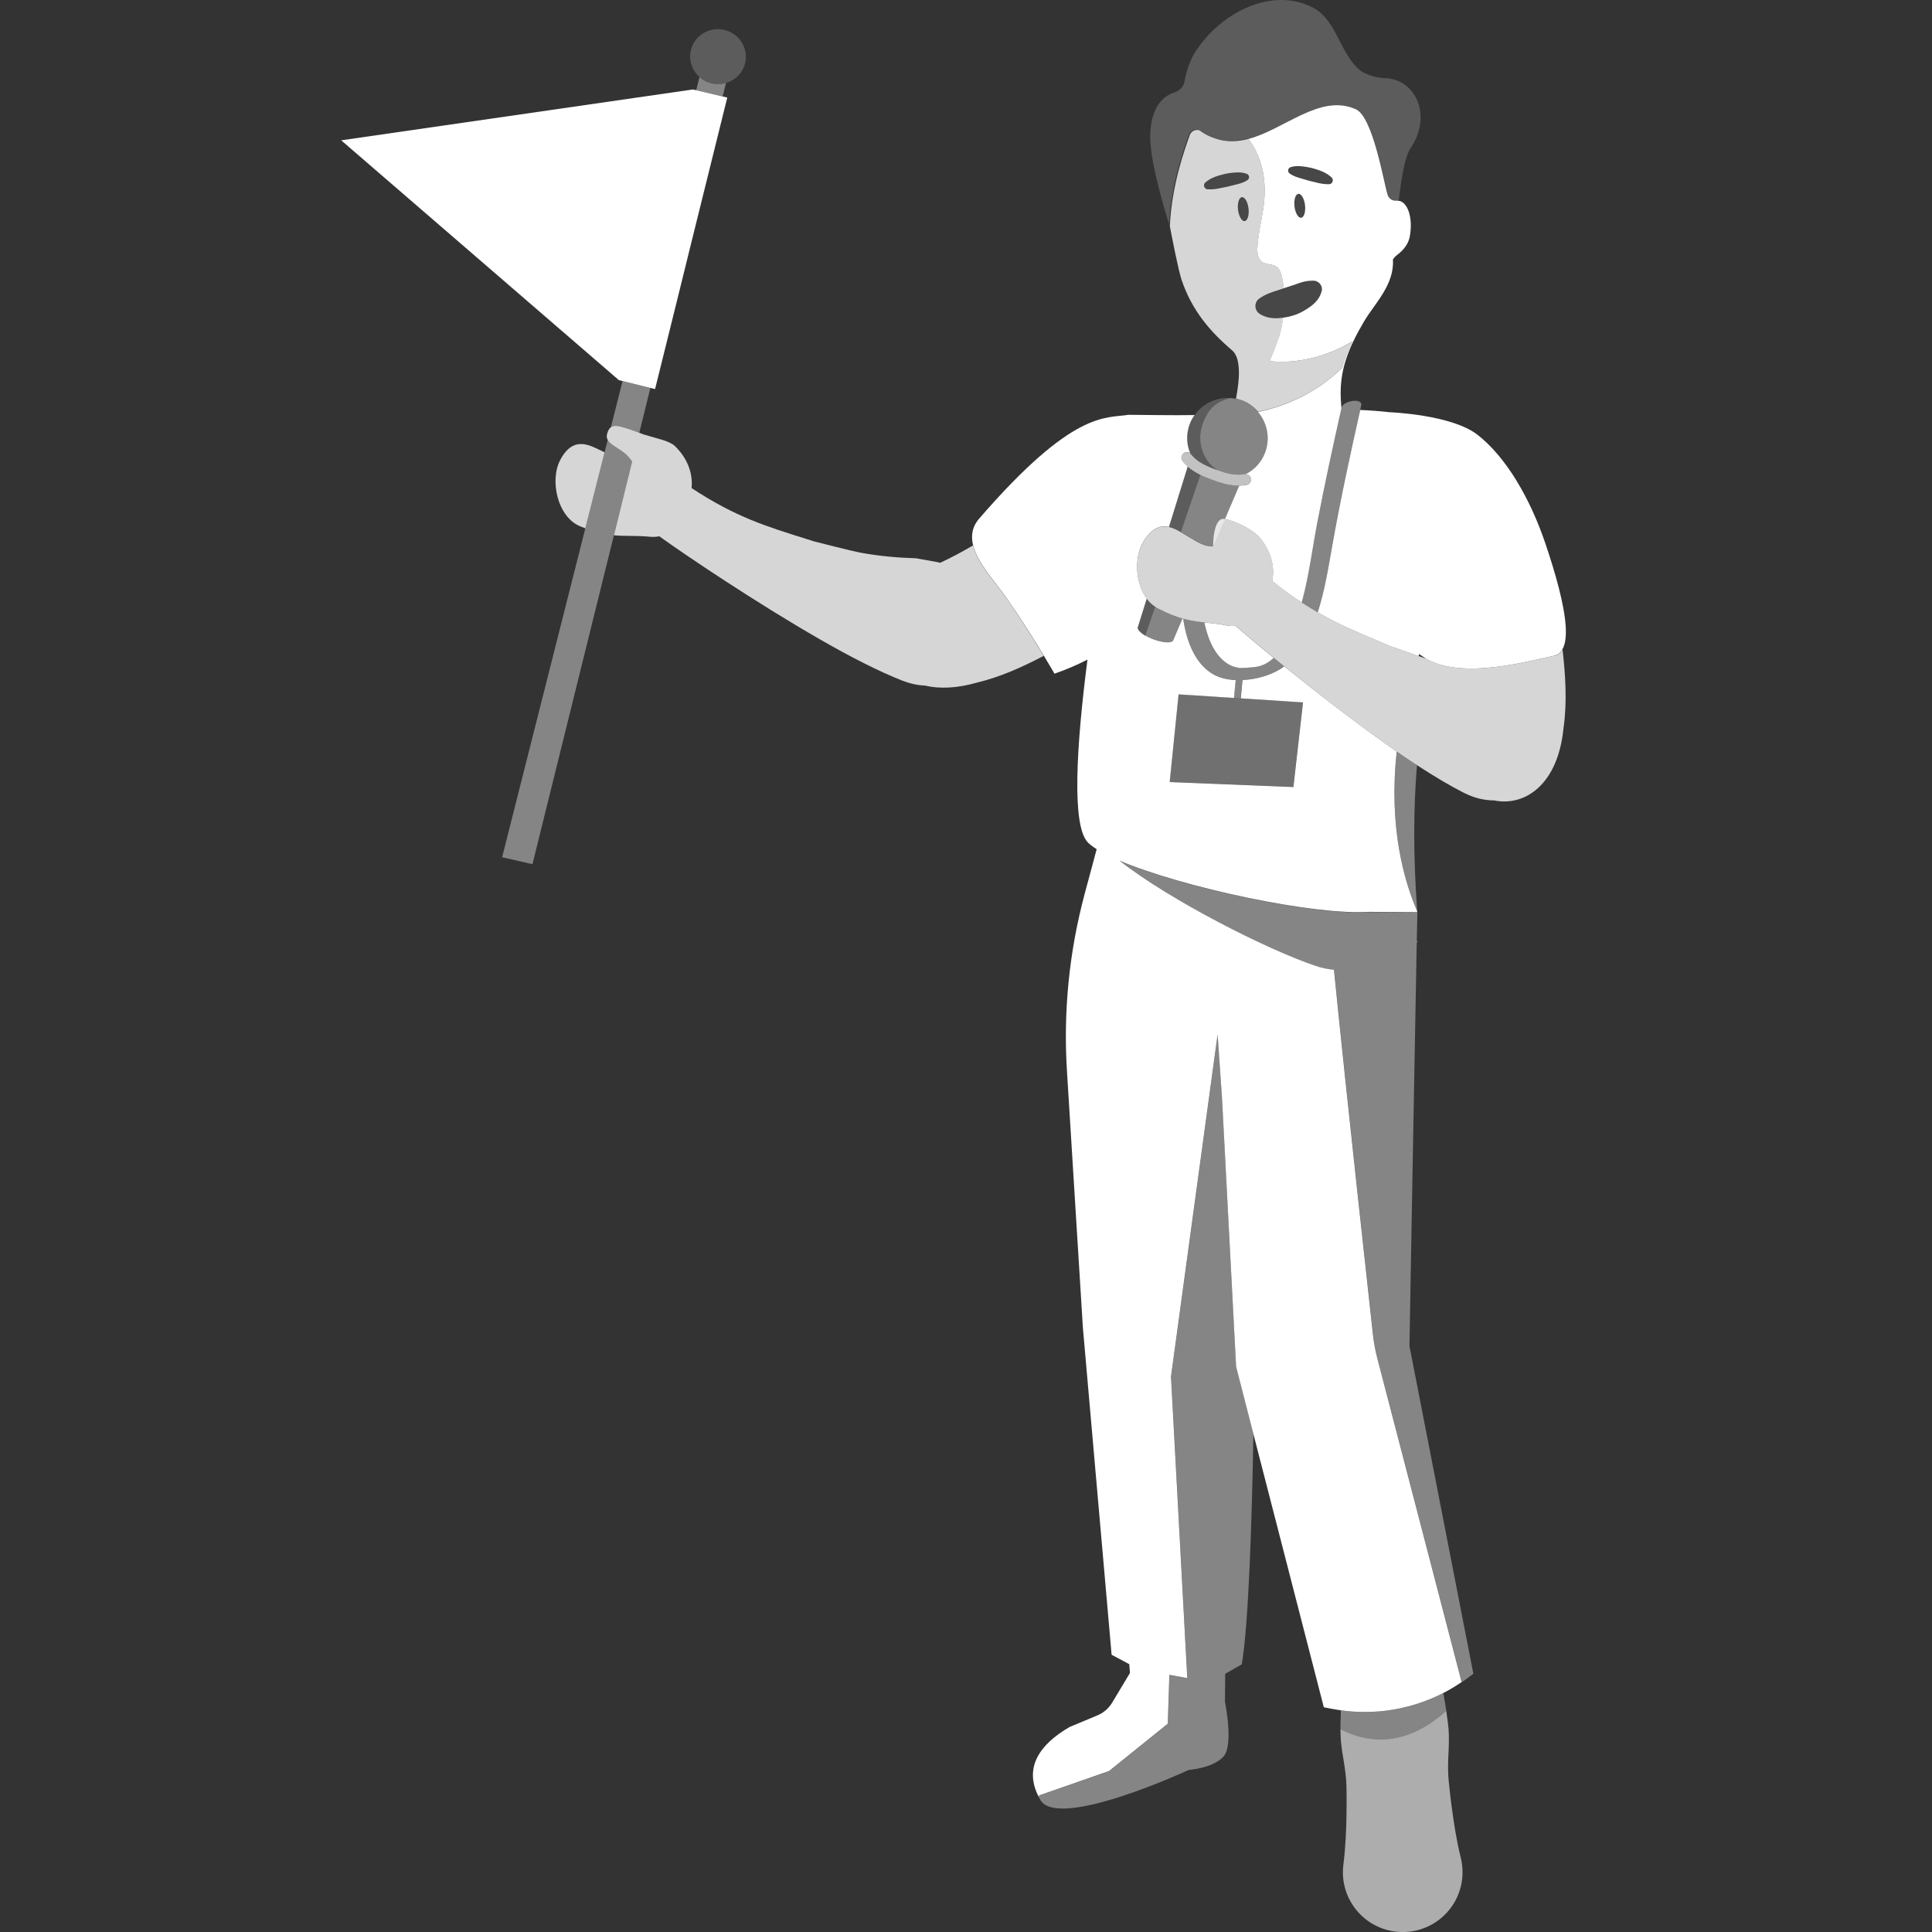 <svg viewBox="0 0 300 300" xmlns="http://www.w3.org/2000/svg"><rect x="0" y="0" width="300" height="300" fill="#333333" stroke="none"/><g fill="#fff"><path d="m 186.16 20.22 c .12 .03 .23 .08 .34 .15 .76 .53 1.5 .9 2.25 1.15 1.72 .54 3.4 .43 5.08 -.04 .02 .03 .04 .05 .06 .08 5.68 -1.52 11.15 -7.1 16.68 -4.6 2.63 1.19 4.29 11.19 4.91 13.26 .18 .59 .74 .98 1.35 .92 .03 0 .04 -.01 .04 -.01 l .01 -.02 v .04 c .1 -.01 .21 .01 .31 .03 .44 -3.59 .92 -6.78 1.86 -8.19 3.42 -5.13 .73 -10.7 -3.98 -10.86 -1.3 -.04 -2.56 -.4 -3.64 -1.03 -3.42 -2.58 -3.71 -7.85 -7.52 -9.9 -6.73 -3.51 -14.92 1.17 -18.57 7.29 -.68 1.27 -1.15 2.65 -1.39 4.1 -.14 .83 -.75 1.51 -1.55 1.75 -1.47 .45 -3.59 1.88 -3.79 6.38 -.17 3.79 2.02 11.2 2.93 14.09 .34 -6.33 2.3 -11.65 3.08 -13.88 .23 -.65 .97 -.99 1.57 -.72 z" opacity=".2"/><path d="m 208.16 268.51 c 0 -.97 .02 -1.95 .05 -2.92 -.05 1.28 -.08 2.57 -.05 3.85 .04 1.34 .27 2.67 .49 4 s .4 2.66 .43 4 c .01 1.34 .04 2.68 .01 4.03 -.04 2.69 -.15 5.38 -.49 8.08 -.65 5.09 2.96 9.74 8.05 10.38 5.09 .65 9.74 -2.96 10.38 -8.05 .15 -1.16 .06 -2.33 -.2 -3.4 -.65 -2.65 -1.07 -5.31 -1.42 -7.97 -.19 -1.33 -.31 -2.67 -.46 -4 -.13 -1.34 -.11 -2.68 -.04 -4.03 .06 -1.35 .13 -2.69 .02 -4.03 -.09 -.93 -.22 -1.87 -.36 -2.8 -3.19 2.94 -9.12 6.62 -16.41 2.86 z" opacity=".6"/><path d="m 222.26 263.77 c -.59 .25 -1.2 .47 -1.81 .68 -.06 .02 -.11 .04 -.17 .06 -1.23 .41 -2.49 .72 -3.77 .94 -.08 .01 -.17 .03 -.25 .04 -.62 .1 -1.25 .19 -1.88 .25 -.01 0 -.01 0 -.02 0 -.65 .06 -1.31 .09 -1.96 .1 -.08 0 -.15 0 -.22 0 -.58 .01 -1.16 -.01 -1.74 -.04 -.09 -.01 -.18 -.01 -.27 -.01 -.65 -.04 -1.31 -.11 -1.96 -.2 -.03 .97 -.05 1.95 -.05 2.92 7.29 3.77 13.22 .09 16.41 -2.86 -.06 -.4 -.12 -.8 -.18 -1.2 -.09 -.52 -.18 -1.03 -.27 -1.55 -.61 .31 -1.23 .6 -1.85 .86 0 0 -.01 0 -.01 .01 z" opacity=".4"/><path d="m 173.86 133.68 c 7.85 6.15 22.82 13.75 30.44 16.33 .96 .33 1.92 .51 2.86 .61 1.79 18.13 6.05 56.65 6.05 56.65 .14 1.25 .37 2.5 .69 3.72 l 13.08 50.23 s 0 0 0 0 c .61 -.42 1.22 -.86 1.8 -1.33 l -9.92 -50.88 s .83 -47.33 1.13 -62.63 c .06 -.05 .1 -.08 .1 -.08 l -.09 -.31 c .05 -2.62 .09 -4.21 .09 -4.31 l -7.45 -.05 c -8.56 .57 -28.9 -3.77 -38.78 -7.94 z" opacity=".4"/><path d="m 191.95 212.23 l -.1 -1.89 -1.71 -32.63 -.38 -7.2 -.68 -9.86 -7.24 53.14 2.53 46.81 -2.78 -.51 -.25 7.59 -9.11 7.34 -10.88 3.8 -.01 .29 c .07 .12 .12 .24 .19 .37 2.77 4.78 23.07 -4.65 23.07 -4.65 s 3.62 -.23 5.33 -2.01 .28 -8.54 .28 -8.54 l .04 -4.37 2.57 -1.47 c 1.04 -5.9 1.58 -22.09 1.81 -35.81 l -2.44 -9.49 -.23 -.9 z" opacity=".4"/><path d="m 191.48 103.49 s .64 .17 .75 .2 c .06 0 .3 .03 .36 .03 .05 0 .08 0 .1 .01 h .04 c .63 -.02 1.27 -.05 1.9 -.13 .18 -.02 .36 -.05 .54 -.07 h .01 c .09 -.02 .17 -.03 .25 -.06 .15 -.04 .31 -.08 .46 -.13 .01 0 .02 -.01 .03 -.01 .09 -.04 .19 -.07 .28 -.11 .54 -.25 1.05 -.57 1.58 -1.06 -2.56 -2.09 -4.64 -3.85 -5.94 -4.99 -.44 .05 -.9 .05 -1.41 -.05 -1.3 -.26 -2.38 -.36 -3.42 -.47 .18 .86 .42 1.71 .73 2.53 .69 1.8 1.87 3.59 3.73 4.31 z"/><path d="m 216.86 31.12 l -.01 .02 s -.01 0 -.04 .01 c -.61 .07 -1.17 -.33 -1.35 -.92 -.62 -2.06 -2.28 -12.07 -4.91 -13.26 -5.53 -2.5 -11 3.08 -16.68 4.6 1.67 2.31 3.11 5.75 2.25 11.07 -.31 1.91 -.75 3.8 -.87 5.73 -.06 .84 .04 1.82 .73 2.3 .68 .47 1.68 .28 2.32 .8 .36 .29 .53 .75 .66 1.19 .18 .62 .3 1.34 .37 2.11 .1 -.03 .19 -.07 .28 -.1 .63 -.22 1.28 -.39 1.92 -.64 .65 -.24 1.32 -.43 2.26 -.45 h .12 c .73 -.01 1.34 .57 1.36 1.3 0 .13 -.02 .26 -.05 .38 -.28 1.02 -.94 1.74 -1.68 2.3 -.76 .54 -1.57 1.04 -2.46 1.34 -.6 .21 -1.22 .34 -1.85 .43 -.11 .88 -.26 1.7 -.45 2.4 -.41 1.49 -1.63 4.34 -1.63 4.34 s 6.17 1.01 12.84 -3.06 c -.65 1.37 -1.2 2.7 -1.56 4.07 -4.14 4.13 -9.13 6.05 -13.09 6.89 1.42 1.67 1.93 4.03 1.13 6.23 -.57 1.56 -1.68 2.73 -3.06 3.43 .41 -.02 .77 .27 .85 .69 .07 .48 -.24 .91 -.7 .98 -.38 .07 -.75 .11 -1.13 .1 l -2.22 5.19 c 1.89 .42 4.3 1.67 5.34 2.83 .92 1.04 2.63 3.58 2 6.79 1.62 1.31 3.13 2.4 4.58 3.35 .03 -.11 .06 -.21 .09 -.32 1.09 -4.08 1.59 -8.31 2.4 -12.45 1.13 -5.82 2.38 -11.62 3.68 -17.4 -.05 -.62 -.1 -1.16 -.11 -1.61 -.17 -4.36 1.17 -7.7 3.62 -11.87 1.58 -2.69 4.75 -5.72 4.48 -9.6 .15 -.26 .36 -.5 .68 -.74 .85 -.65 1.69 -1.57 1.93 -2.79 .52 -2.72 -.19 -5.21 -1.57 -5.58 -.04 -.01 -.09 0 -.13 -.01 -.1 -.02 -.21 -.03 -.31 -.03 0 -.01 0 -.03 0 -.04 z m -14.82 2.69 c -.45 .05 -.91 -.74 -1.03 -1.76 s .15 -1.9 .6 -1.95 .91 .74 1.03 1.76 -.15 1.9 -.6 1.95 z m 4.75 -5.39 c -.11 .12 -.26 .18 -.41 .18 h -.01 c -1.14 .03 -2.1 -.31 -3.12 -.54 -.5 -.14 -1 -.29 -1.5 -.44 s -1 -.33 -1.48 -.67 l -.01 -.01 c -.25 -.17 -.32 -.52 -.14 -.77 .07 -.1 .17 -.18 .28 -.21 .58 -.19 1.15 -.2 1.7 -.14 .56 .06 1.11 .15 1.65 .28 1.07 .31 2.16 .64 3.02 1.46 .24 .23 .25 .61 .02 .85 z"/><path d="m 205.28 44.89 c 0 .13 -.02 .26 -.05 .38 -.28 1.02 -.94 1.74 -1.68 2.3 -.76 .54 -1.57 1.03 -2.46 1.34 -.6 .21 -1.22 .34 -1.85 .42 -.3 .04 -.6 .08 -.9 .1 -.93 .01 -1.89 -.13 -2.75 -.69 -.67 -.43 -.86 -1.31 -.43 -1.98 .11 -.16 .24 -.3 .39 -.4 l .13 -.08 c .73 -.5 1.38 -.74 2.03 -.97 .56 -.16 1.09 -.35 1.63 -.54 .09 -.03 .19 -.07 .28 -.1 .63 -.22 1.28 -.39 1.92 -.64 .65 -.23 1.32 -.43 2.26 -.44 l .12 -.01 c .74 -.01 1.34 .57 1.36 1.31 z" opacity=".1"/><path d="m 201.61 30.09 c -.45 .05 -.72 .92 -.6 1.95 .12 1.02 .58 1.81 1.03 1.76 s .72 -.92 .6 -1.95 c -.12 -1.02 -.58 -1.81 -1.03 -1.76 z" opacity=".1"/><path d="m 203.75 26.1 c -.54 -.14 -1.1 -.22 -1.65 -.28 -.56 -.06 -1.12 -.05 -1.7 .14 -.11 .04 -.21 .11 -.28 .21 -.17 .25 -.11 .6 .14 .77 l .01 .01 c .49 .34 .98 .52 1.48 .67 s 1 .3 1.5 .44 c 1.01 .23 1.98 .58 3.12 .54 h .01 c .15 -.01 .3 -.07 .41 -.19 .23 -.24 .22 -.62 -.02 -.85 -.86 -.83 -1.95 -1.15 -3.02 -1.46 z" opacity=".1"/><path d="m 210.01 53.01 c -6.68 4.07 -12.84 3.06 -12.84 3.06 s 1.22 -2.85 1.63 -4.34 c .19 -.69 .34 -1.52 .45 -2.4 -.3 .04 -.6 .07 -.9 .09 -.93 .02 -1.89 -.13 -2.76 -.69 -.66 -.43 -.85 -1.31 -.43 -1.98 .11 -.16 .24 -.3 .39 -.4 l .12 -.08 c .74 -.5 1.39 -.74 2.04 -.97 .56 -.16 1.09 -.35 1.63 -.54 -.07 -.77 -.19 -1.49 -.37 -2.11 -.13 -.44 -.3 -.9 -.66 -1.19 -.64 -.52 -1.64 -.32 -2.32 -.8 -.69 -.48 -.79 -1.46 -.73 -2.3 .13 -1.93 .57 -3.82 .87 -5.73 .86 -5.31 -.59 -8.75 -2.25 -11.07 -1.69 .45 -3.4 .55 -5.13 -.04 -.8 -.25 -1.6 -.64 -2.4 -1.21 -.06 -.04 -.12 -.07 -.19 -.1 -.57 -.15 -1.21 .18 -1.42 .77 -.79 2.26 -2.79 7.69 -3.09 14.13 0 0 .02 .11 .06 .31 .25 1.32 1.26 6.53 1.76 8.02 1.61 4.79 4.46 8.07 7.86 10.97 1.55 1.33 1 5.1 .72 6.78 -.04 .23 -.08 .47 -.13 .71 .29 .06 .57 .14 .85 .24 1.04 .38 1.91 1.01 2.59 1.8 3.97 -.84 8.96 -2.75 13.09 -6.89 .36 -1.37 .9 -2.7 1.56 -4.07 z m -16.74 -18.68 c -.45 .05 -.91 -.74 -1.03 -1.76 s .15 -1.9 .6 -1.95 .91 .74 1.03 1.76 -.15 1.9 -.6 1.95 z m .65 -6.63 c -.04 .12 -.12 .21 -.22 .27 l -.01 .01 c -.5 .32 -1 .48 -1.51 .61 s -1.01 .26 -1.51 .38 c -1.02 .19 -2 .5 -3.14 .42 h -.01 c -.33 -.02 -.58 -.31 -.56 -.64 .01 -.16 .09 -.31 .2 -.41 .89 -.79 1.99 -1.07 3.07 -1.34 .55 -.12 1.1 -.18 1.66 -.22 .56 -.03 1.13 -.01 1.7 .21 .29 .11 .43 .43 .33 .71 z" opacity=".8"/><path d="m 192.84 30.62 c -.45 .05 -.72 .92 -.6 1.95 .12 1.02 .58 1.81 1.03 1.76 s .72 -.92 .6 -1.95 c -.12 -1.02 -.58 -1.81 -1.03 -1.76 z" opacity=".1"/><path d="m 193.59 26.98 c -.57 -.21 -1.14 -.24 -1.7 -.21 -.56 .04 -1.11 .1 -1.66 .22 -1.08 .27 -2.18 .55 -3.07 1.34 -.11 .1 -.19 .25 -.2 .41 -.02 .33 .23 .62 .56 .64 h .01 c 1.14 .08 2.11 -.23 3.14 -.42 .51 -.12 1.01 -.25 1.51 -.38 .51 -.13 1.01 -.3 1.51 -.61 l .01 -.01 c .1 -.06 .18 -.16 .22 -.27 .11 -.29 -.04 -.6 -.33 -.71 z" opacity=".1"/><path d="m 216.9 116.71 c -.6 -.41 -1.19 -.83 -1.8 -1.26 -5.4 -3.84 -11.11 -8.28 -15.69 -11.98 -.27 .2 -.55 .39 -.84 .56 -1.51 .88 -3.59 1.48 -5.63 1.57 l -.27 2.84 9.66 .63 -1.49 13.14 -19.21 -.77 1.38 -13.62 8.6 .56 .27 -2.77 c -1.26 -.06 -2.47 -.33 -3.46 -.89 -2.07 -1.17 -3.31 -3.35 -4.01 -5.56 -.31 -1 -.53 -2.03 -.69 -3.08 -.04 -.01 -.07 -.02 -.11 -.03 l -1.44 3.38 c -.18 .47 -1.54 .41 -3.06 -.15 -.47 -.18 -.9 -.38 -1.26 -.57 -.42 -.24 -.75 -.5 -.93 -.73 h -.02 c -.05 -.07 -.1 -.13 -.15 -.2 -.08 -.14 -.11 -.26 -.07 -.38 l 1.38 -4.41 .01 -.03 c -1.84 -2.48 -1.99 -6.65 -.4 -9.07 1.32 -2 2.64 -2.34 3.85 -2.07 l 2.91 -9.38 c -.29 -.25 -.55 -.52 -.79 -.81 -.3 -.38 -.25 -.91 .11 -1.21 .31 -.27 .76 -.28 1.07 -.03 -.59 -1.4 -.65 -3 -.09 -4.52 .19 -.52 .46 -.99 .77 -1.42 -3.13 .06 -8.4 -.03 -10.26 -.04 -3.57 .58 -8.54 -.81 -23.18 16.1 -1.14 1.32 -1.31 2.73 -.96 4.16 .7 2.81 3.46 5.71 5.16 8.14 2.36 3.38 4.46 6.74 5.83 9.01 1.03 1.7 1.65 2.79 1.65 2.79 1.93 -.67 3.61 -1.41 5.12 -2.19 -1.72 13.39 -2.48 25.79 .06 28.39 .33 .34 .8 .69 1.37 1.05 l -1.87 6.96 c -2.39 8.93 -3.32 18.18 -2.75 27.4 l 2.48 39.94 4.46 50.79 2.74 1.46 .11 1.37 -2.78 4.63 c -.52 .86 -1.3 1.54 -2.22 1.93 l -4.38 1.83 c -4.65 2.7 -7.18 6.32 -4.75 10.92 l .01 -.29 10.88 -3.8 9.11 -7.34 .25 -7.59 2.78 .51 -2.53 -46.81 7.24 -53.14 .68 9.86 .38 7.2 1.71 32.63 .1 1.89 .23 .9 2.44 9.49 10.95 42.5 1.33 .26 c .44 .08 .88 .15 1.31 .22 .65 .09 1.31 .16 1.96 .2 .09 .01 .18 .01 .27 .01 .58 .03 1.16 .05 1.74 .04 h .22 c .66 -.01 1.31 -.05 1.96 -.1 h .02 c .63 -.06 1.25 -.14 1.88 -.25 .08 -.01 .17 -.03 .25 -.04 1.28 -.22 2.54 -.54 3.77 -.94 .06 -.02 .11 -.04 .17 -.06 .61 -.21 1.21 -.43 1.81 -.68 0 0 .01 0 .01 -.01 .63 -.26 1.25 -.55 1.85 -.86 .98 -.5 1.93 -1.07 2.85 -1.7 l -13.08 -50.23 c -.32 -1.22 -.55 -2.46 -.69 -3.72 0 0 -4.26 -38.52 -6.05 -56.65 -.94 -.09 -1.9 -.28 -2.86 -.61 -7.62 -2.58 -22.59 -10.18 -30.44 -16.33 9.88 4.17 30.21 8.52 38.78 7.94 l 7.45 .05 c 0 -.04 -.01 -.09 -.01 -.13 -2 -4.63 -4.48 -13.07 -3.17 -24.83 z"/><path d="m 220.03 118.81 c -1.02 -.66 -2.07 -1.37 -3.13 -2.1 -1.31 11.76 1.17 20.2 3.17 24.83 -.65 -8.81 -.58 -16.33 -.04 -22.73 z" opacity=".4"/><path d="m 93.62 70.11 c -1.8 -.82 -4.51 -2.69 -6.62 1.3 -1.69 3.2 -.42 8.89 3.1 10.32 .27 .11 .53 .21 .79 .31 l 2.99 -11.81 c -.09 -.04 -.17 -.08 -.26 -.12 z" opacity=".8"/><path d="m 112.73 12.89 c -.17 .05 -.35 .1 -.53 .13 -.56 .09 -1.14 .07 -1.72 -.07 -.59 -.14 -1.13 -.4 -1.59 -.74 -.1 -.07 -.18 -.16 -.27 -.24 l -.52 2.04 4.11 .97 z" opacity=".4"/><path d="m 96.85 70.24 c -.96 -.73 -2.09 -1.23 -2.48 -1.95 l -.49 1.93 -2.99 11.81 -12.92 51.08 4.71 1.08 12.65 -51.08 2.84 -11.46 c -.34 -.47 -.78 -1 -1.32 -1.41 z" opacity=".4"/><path d="m 96.49 66.26 c .91 .23 2.07 .66 2.78 .94 l 1.72 -6.96 -4.32 -1.07 -1.81 7.17 c .35 -.25 .86 -.27 1.63 -.07 z" opacity=".4"/><path d="m 110.48 12.95 c .58 .14 1.17 .16 1.72 .07 .18 -.03 .35 -.07 .53 -.13 1.43 -.42 2.6 -1.55 2.97 -3.08 .55 -2.29 -.88 -4.6 -3.21 -5.16 s -4.66 .85 -5.21 3.14 c -.38 1.58 .19 3.16 1.35 4.18 .09 .08 .18 .16 .27 .24 .46 .34 .99 .6 1.59 .74 z" opacity=".2"/><path d="m 101.72 60.41 l 3.74 -15.08 1.86 -7.55 1.87 -7.54 3.74 -15.09 -.72 -.17 -4.11 -.97 -.49 -.12 -54.63 7.9 43.12 37.24 .58 .14 4.32 1.07 z"/><path d="m 162.07 101.84 c -3.32 1.74 -6.75 3.29 -10.36 4.15 -3.18 .92 -5.88 .98 -8.07 .47 -1 -.04 -2.14 -.24 -3.57 -.79 -3.34 -1.3 -7.95 -3.62 -12.8 -6.42 -9.88 -5.68 -20.84 -13.05 -24.9 -15.98 -.43 .09 -.89 .13 -1.4 .08 -2.25 -.22 -3.82 -.06 -5.64 -.23 l 2.83 -11.46 c -.33 -.47 -.77 -1 -1.31 -1.41 -.97 -.74 -2.09 -1.23 -2.49 -1.95 -.13 -.24 -.19 -.52 -.11 -.84 .14 -.55 .32 -.91 .61 -1.12 .35 -.25 .85 -.27 1.63 -.07 .91 .23 2.06 .65 2.78 .93 .34 .13 .57 .23 .63 .25 .01 0 .03 .01 .03 .01 2.35 .7 4.03 1.02 4.83 1.77 1.02 .94 2.96 3.31 2.63 6.56 6.92 4.56 11.76 5.99 17.74 7.87 l 1.25 .4 s 6.06 1.56 7.47 1.8 c 2.8 .5 5.62 .75 8.41 .83 l 3.37 .61 c .12 .02 .23 .06 .36 .09 1.75 -.81 3.45 -1.72 5.1 -2.7 .69 2.81 3.46 5.71 5.16 8.14 2.36 3.38 4.45 6.74 5.82 9.01 z" opacity=".8"/><path d="m 188.41 104.71 c 1 .56 2.2 .83 3.46 .89 l -.27 2.77 1.05 .07 .27 -2.84 c 2.04 -.09 4.12 -.69 5.63 -1.57 .29 -.17 .57 -.36 .84 -.56 -.56 -.45 -1.1 -.89 -1.62 -1.32 -.54 .49 -1.05 .81 -1.58 1.06 -.09 .04 -.19 .08 -.28 .11 -.01 0 -.02 0 -.03 .01 -.15 .05 -.31 .09 -.46 .13 -.08 .02 -.17 .04 -.25 .06 -.01 0 0 0 -.01 0 -.18 .03 -.36 .05 -.54 .07 -.63 .07 -1.27 .1 -1.9 .13 -.02 0 -.02 0 -.04 0 s -.05 0 -.1 -.01 c -.06 0 -.3 -.03 -.36 -.03 -.11 -.03 -.75 -.2 -.75 -.2 -1.86 -.73 -3.04 -2.52 -3.73 -4.31 -.32 -.82 -.55 -1.67 -.73 -2.53 -1.08 -.12 -2.12 -.24 -3.3 -.57 .16 1.05 .37 2.08 .69 3.08 .69 2.21 1.93 4.39 4.01 5.56 z" opacity=".4"/><path d="m 202.22 93.24 c -.03 .1 -.06 .21 -.09 .32 .85 .56 1.67 1.06 2.48 1.53 1.12 -3.43 1.67 -7.01 2.3 -10.58 1.23 -6.98 2.75 -13.93 4.3 -20.85 .05 -.23 .1 -.47 .16 -.7 .28 -1.22 -2.81 -.77 -3.06 .35 -.01 .03 -.01 .05 -.02 .08 -1.3 5.78 -2.54 11.58 -3.68 17.4 -.81 4.14 -1.31 8.37 -2.4 12.45 z" opacity=".4"/><path d="m 183 107.81 l -1.38 13.62 19.21 .77 1.49 -13.14 -9.66 -.62 -1.05 -.07 z" opacity=".3"/><path d="m 187.47 64.29 c -1.13 1.85 -1.56 4.16 -.48 6.38 .37 .78 .97 1.62 2.04 2.32 1.46 .53 2.46 .74 3.41 .71 .28 0 .56 -.03 .85 -.09 .04 -.01 .09 -.02 .13 .01 1.37 -.7 2.49 -1.87 3.06 -3.43 .81 -2.2 .3 -4.56 -1.13 -6.23 -.67 -.79 -1.55 -1.42 -2.59 -1.8 -.28 -.1 -.57 -.18 -.85 -.24 -.05 -.01 -.11 -.01 -.16 -.02 -.22 -.04 -.44 -.08 -.66 -.1 -.04 .01 -.07 .01 -.12 .04 -1.37 .34 -2.62 .99 -3.51 2.44 z" opacity=".4"/><path d="m 184.81 70.4 c .04 .03 .07 .08 .12 .13 .88 1.04 1.86 1.64 3.88 2.39 .08 .02 .16 .06 .22 .07 -1.08 -.7 -1.67 -1.55 -2.04 -2.32 -1.08 -2.22 -.66 -4.53 .48 -6.38 .89 -1.45 2.14 -2.1 3.51 -2.44 .05 -.03 .09 -.04 .12 -.04 -2.21 -.17 -4.34 .85 -5.61 2.66 -.3 .43 -.57 .9 -.77 1.42 -.56 1.52 -.5 3.13 .09 4.52 z" opacity=".2"/><path d="m 186.72 73.9 c .21 .09 .45 .2 .69 .28 .25 .1 .53 .2 .81 .32 1.34 .5 2.37 .77 3.31 .86 .31 .04 .61 .05 .91 .03 .38 0 .75 -.03 1.13 -.1 .46 -.07 .77 -.51 .7 -.98 -.08 -.42 -.44 -.71 -.85 -.69 -.04 -.03 -.1 -.02 -.13 -.01 -.29 .06 -.57 .09 -.85 .09 -.95 .03 -1.95 -.17 -3.41 -.71 -.06 -.01 -.14 -.05 -.22 -.07 -2.03 -.74 -3.01 -1.35 -3.88 -2.39 -.05 -.05 -.08 -.1 -.12 -.13 -.31 -.24 -.76 -.23 -1.07 .03 -.36 .29 -.41 .83 -.11 1.21 .24 .29 .5 .56 .79 .81 .54 .48 1.17 .89 1.96 1.28 .11 .06 .21 .11 .33 .16 z" opacity=".7"/><path d="m 179.11 99.28 c 1.52 .56 2.89 .62 3.06 .15 l 1.44 -3.38 c -1.1 -.31 -2.32 -.79 -3.84 -1.58 -.14 -.07 -.26 -.16 -.39 -.24 l -1.54 4.48 c .36 .2 .79 .4 1.26 .57 z" opacity=".4"/><path d="m 191.53 75.35 c -.94 -.09 -1.97 -.36 -3.31 -.86 -.28 -.12 -.57 -.21 -.81 -.32 -.24 -.09 -.49 -.19 -.69 -.28 -.12 -.05 -.23 -.11 -.33 -.16 l -1.16 3.4 s -.83 2.44 -1.87 5.48 c .37 .22 .71 .44 1.03 .62 1.53 .89 2.64 1.71 3.99 1.56 l 1.85 -4.22 2.22 -5.19 c -.3 .02 -.6 0 -.91 -.03 z" opacity=".4"/><path d="m 176.68 97.41 c -.03 .12 -.01 .25 .07 .38 .05 .07 .1 .13 .15 .2 h .02 c .18 .23 .51 .49 .93 .73 l 1.54 -4.48 c -.51 -.33 -.95 -.76 -1.32 -1.25 l -.01 .03 -1.38 4.41 z" opacity=".2"/><path d="m 186.39 73.74 c -.79 -.4 -1.42 -.8 -1.96 -1.28 l -2.91 9.38 c .65 .14 1.27 .46 1.83 .79 1.04 -3.03 1.87 -5.48 1.87 -5.48 l 1.16 -3.4 z" opacity=".2"/><path d="m 241.3 101.83 c -3.56 .69 -14.08 3.81 -19.84 .45 -.37 -.12 -.76 -.26 -1.18 -.4 -2.12 -.73 -4.6 -1.63 -4.6 -1.63 l -1.21 -.52 c -3.47 -1.47 -6.55 -2.74 -9.85 -4.64 -.81 -.47 -1.63 -.98 -2.48 -1.53 -1.44 -.95 -2.95 -2.05 -4.58 -3.35 .63 -3.21 -1.07 -5.75 -2 -6.79 -1.04 -1.16 -3.44 -2.41 -5.34 -2.83 s -1.85 4.22 -1.85 4.22 c -1.35 .15 -2.46 -.68 -3.99 -1.56 -.32 -.18 -.66 -.41 -1.03 -.62 -.56 -.33 -1.18 -.65 -1.83 -.79 -1.21 -.27 -2.54 .07 -3.85 2.07 -1.59 2.42 -1.44 6.59 .4 9.07 .37 .5 .81 .92 1.32 1.25 .13 .08 .25 .17 .39 .24 1.52 .79 2.75 1.27 3.84 1.58 .04 .01 .07 .02 .11 .03 1.18 .32 2.22 .45 3.3 .57 1.04 .11 2.12 .21 3.42 .47 .51 .1 .97 .1 1.41 .05 1.31 1.15 3.38 2.9 5.94 4.99 .52 .43 1.06 .87 1.62 1.32 4.58 3.7 10.29 8.14 15.69 11.98 .6 .43 1.2 .85 1.8 1.26 1.07 .74 2.12 1.44 3.13 2.1 2.7 1.76 5.18 3.23 7.2 4.25 1.72 .87 3.06 1.13 4.24 1.2 .18 .01 .36 .02 .54 .02 4.78 .97 9.91 -2.47 10.76 -11.23 .58 -4.03 .31 -8.15 -.15 -12.21 -.3 .52 -.72 .88 -1.32 1 z" opacity=".8"/><path d="m 235.5 74.66 c -1.87 -3.06 -3.94 -5.48 -6.06 -7.14 -4.05 -3.16 -13.66 -3.51 -13.66 -3.51 -1.58 -.18 -3.14 -.29 -4.57 -.35 -1.55 6.92 -3.06 13.86 -4.3 20.85 -.63 3.57 -1.19 7.15 -2.3 10.58 3.3 1.91 6.38 3.17 9.85 4.64 l 1.21 .52 s 2.49 .9 4.6 1.63 c .04 -.1 .08 -.21 .11 -.32 .35 .27 .71 .51 1.07 .72 5.76 3.36 16.28 .24 19.84 -.45 .6 -.12 1.02 -.47 1.32 -1 .46 -.81 .61 -2.05 .51 -3.59 -.22 -3.4 -1.58 -8.18 -3.11 -12.72 -1.27 -3.77 -2.81 -7.08 -4.52 -9.86 z"/></g></svg>